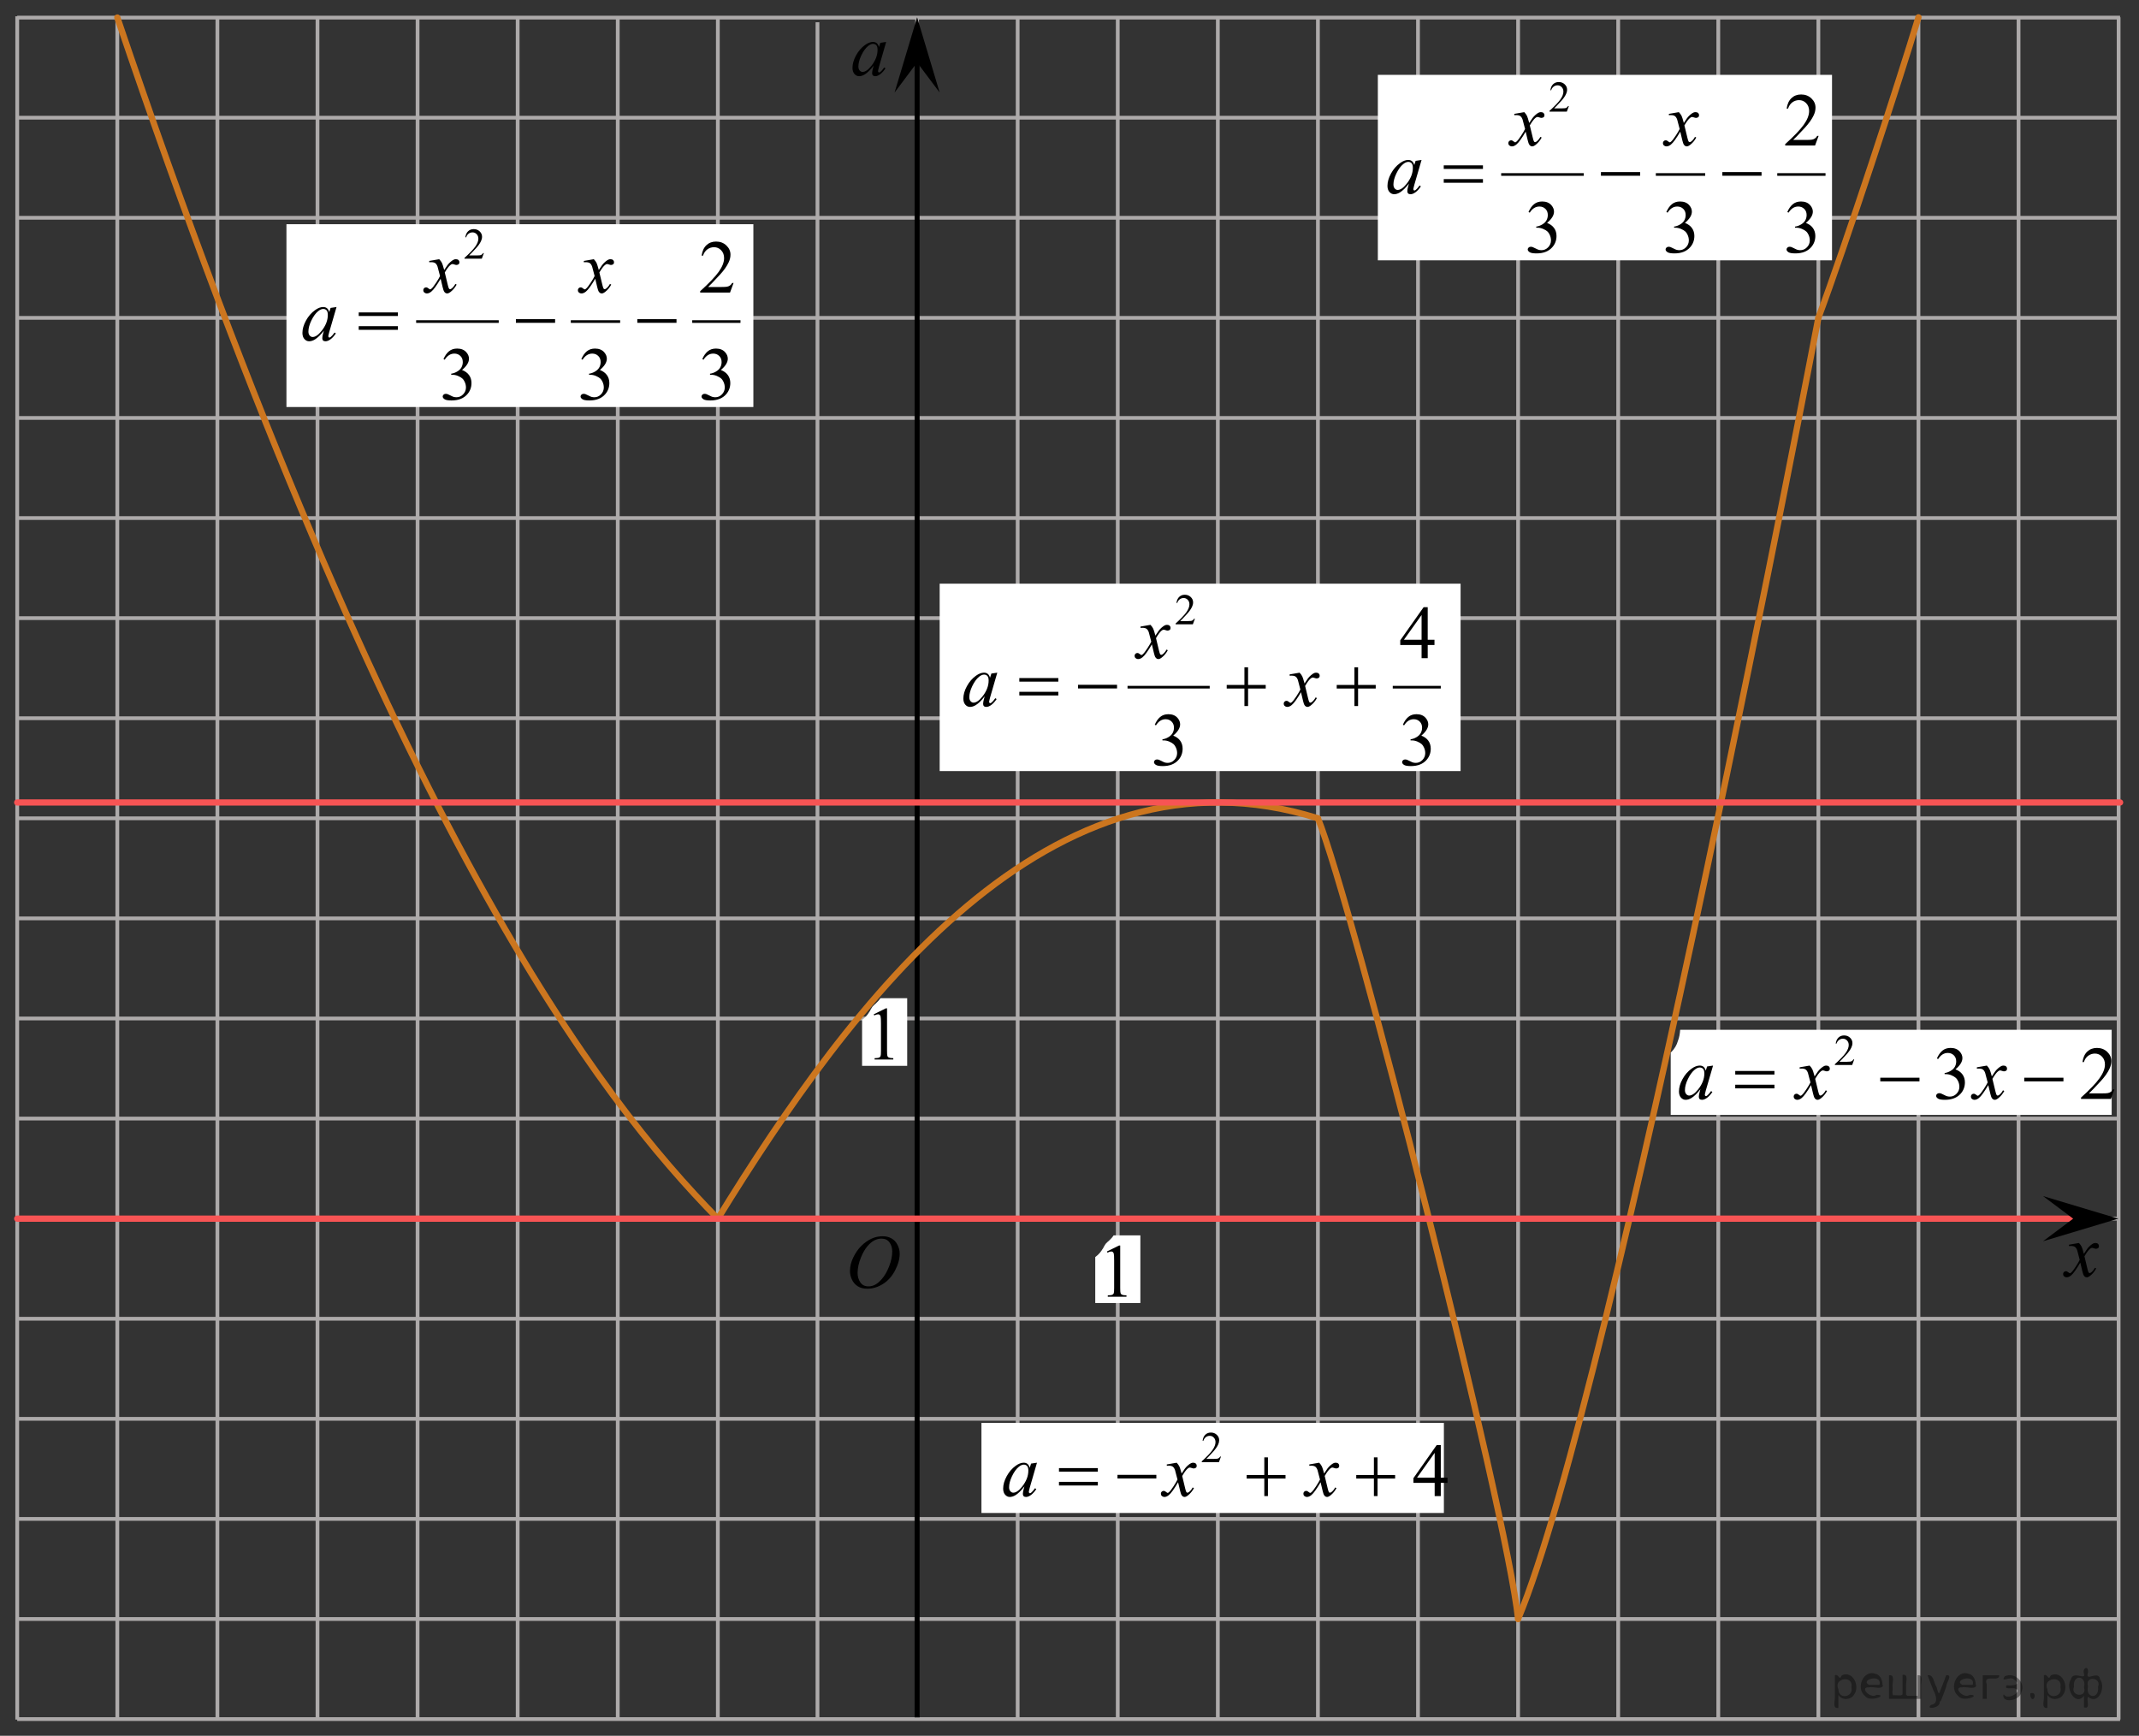 <?xml version="1.0" encoding="utf-8"?>
<!-- Generator: Adobe Illustrator 16.0.0, SVG Export Plug-In . SVG Version: 6.00 Build 0)  -->
<!DOCTYPE svg PUBLIC "-//W3C//DTD SVG 1.1//EN" "http://www.w3.org/Graphics/SVG/1.1/DTD/svg11.dtd">
<svg version="1.1" id="Слой_1" xmlns="http://www.w3.org/2000/svg" xmlns:xlink="http://www.w3.org/1999/xlink" x="0px" y="0px"
	 width="426.707px" height="346.271px" viewBox="78.264 -241.605 426.707 346.271"
	 enable-background="new 78.264 -241.605 426.707 346.271" xml:space="preserve">
<rect x="78.264" y="-241.605" width="426.707" height="346.271" fill="#333333" stroke="none"/>
<line fill="none" stroke="#ADAAAA" stroke-width="0.75" stroke-miterlimit="10" x1="81.699" y1="1.505" x2="501.198" y2="1.505"/>
<line fill="none" stroke="#ADAAAA" stroke-width="0.75" stroke-miterlimit="10" x1="81.699" y1="-18.462" x2="501.198" y2="-18.462"/>
<line fill="none" stroke="#ADAAAA" stroke-width="0.75" stroke-miterlimit="10" x1="81.699" y1="21.473" x2="501.198" y2="21.473"/>
<line fill="none" stroke="#ADAAAA" stroke-width="0.75" stroke-miterlimit="10" x1="81.699" y1="41.438" x2="501.198" y2="41.438"/>
<line fill="none" stroke="#ADAAAA" stroke-width="0.75" stroke-miterlimit="10" x1="81.699" y1="61.404" x2="501.198" y2="61.404"/>
<line fill="none" stroke="#ADAAAA" stroke-width="0.75" stroke-miterlimit="10" x1="81.699" y1="81.372" x2="501.198" y2="81.372"/>
<line fill="none" stroke="#ADAAAA" stroke-width="0.75" stroke-miterlimit="10" x1="81.699" y1="101.337" x2="501.198" y2="101.337"/>
<line fill="none" stroke="#ADAAAA" stroke-width="0.75" stroke-miterlimit="10" x1="81.699" y1="101.437" x2="81.699" y2="-238.355"/>
<line fill="none" stroke="#ADAAAA" stroke-width="0.75" stroke-miterlimit="10" x1="101.667" y1="101.437" x2="101.667" y2="-238.108"/>
<line fill="none" stroke="#ADAAAA" stroke-width="0.75" stroke-miterlimit="10" x1="121.633" y1="101.437" x2="121.633" y2="-238.108"/>
<line fill="none" stroke="#ADAAAA" stroke-width="0.75" stroke-miterlimit="10" x1="141.601" y1="101.437" x2="141.601" y2="-238.108"/>
<line fill="none" stroke="#ADAAAA" stroke-width="0.75" stroke-miterlimit="10" x1="161.566" y1="101.437" x2="161.566" y2="-238.108"/>
<line fill="none" stroke="#ADAAAA" stroke-width="0.75" stroke-miterlimit="10" x1="181.532" y1="101.437" x2="181.532" y2="-238.108"/>
<line fill="none" stroke="#ADAAAA" stroke-width="0.75" stroke-miterlimit="10" x1="201.5" y1="101.437" x2="201.5" y2="-238.108"/>
<line fill="none" stroke="#ADAAAA" stroke-width="0.75" stroke-miterlimit="10" x1="221.467" y1="101.437" x2="221.467" y2="-238.108"/>
<line fill="none" stroke="#ADAAAA" stroke-width="0.75" stroke-miterlimit="10" x1="241.342" y1="101.421" x2="241.342" y2="-237.163"/>
<line fill="none" stroke="#ADAAAA" stroke-width="0.75" stroke-miterlimit="10" x1="261.218" y1="101.479" x2="261.218" y2="-238.094"/>
<line fill="none" stroke="#ADAAAA" stroke-width="0.75" stroke-miterlimit="10" x1="281.275" y1="101.421" x2="281.275" y2="-238.152"/>
<line fill="none" stroke="#ADAAAA" stroke-width="0.75" stroke-miterlimit="10" x1="301.241" y1="101.421" x2="301.241" y2="-238.152"/>
<line fill="none" stroke="#ADAAAA" stroke-width="0.75" stroke-miterlimit="10" x1="321.209" y1="101.421" x2="321.209" y2="-238.152"/>
<line fill="none" stroke="#ADAAAA" stroke-width="0.75" stroke-miterlimit="10" x1="341.176" y1="101.421" x2="341.176" y2="-238.152"/>
<line fill="none" stroke="#ADAAAA" stroke-width="0.75" stroke-miterlimit="10" x1="361.141" y1="101.421" x2="361.141" y2="-238.152"/>
<line fill="none" stroke="#ADAAAA" stroke-width="0.75" stroke-miterlimit="10" x1="381.11" y1="101.421" x2="381.11" y2="-238.152"/>
<line fill="none" stroke="#ADAAAA" stroke-width="0.75" stroke-miterlimit="10" x1="401.077" y1="101.421" x2="401.077" y2="-238.152"/>
<line fill="none" stroke="#ADAAAA" stroke-width="0.75" stroke-miterlimit="10" x1="421.043" y1="101.421" x2="421.043" y2="-238.152"/>
<line fill="none" stroke="#ADAAAA" stroke-width="0.75" stroke-miterlimit="10" x1="441.008" y1="101.421" x2="441.008" y2="-238.152"/>
<g>
	<g>
		<g>
			<g>
				<defs>
					<rect id="SVGID_1_" x="244.873" y="1.506" width="16.438" height="17.871"/>
				</defs>
				<clipPath id="SVGID_2_">
					<use xlink:href="#SVGID_1_"  overflow="visible"/>
				</clipPath>
				<g clip-path="url(#SVGID_2_)">
					<path d="M254.35,5.014c0.662,0,1.248,0.146,1.758,0.433c0.511,0.287,0.91,0.714,1.199,1.276s0.437,1.147,0.437,1.753
						c0,1.072-0.312,2.198-0.933,3.378s-1.433,2.078-2.433,2.697c-1,0.62-2.035,0.932-3.104,0.932c-0.771,0-1.414-0.172-1.933-0.515
						c-0.518-0.342-0.899-0.793-1.147-1.354c-0.248-0.562-0.371-1.104-0.371-1.633c0-0.937,0.228-1.858,0.675-2.771
						c0.446-0.913,0.982-1.676,1.605-2.289c0.623-0.612,1.288-1.084,1.993-1.414C252.805,5.179,253.555,5.014,254.35,5.014z
						 M254.1,5.487c-0.49,0-0.972,0.122-1.438,0.366c-0.466,0.244-0.934,0.643-1.395,1.195c-0.461,0.554-0.876,1.279-1.244,2.176
						c-0.451,1.104-0.677,2.145-0.677,3.123c0,0.698,0.179,1.317,0.536,1.856c0.358,0.539,0.908,0.81,1.646,0.81
						c0.446,0,0.887-0.111,1.313-0.332c0.43-0.223,0.875-0.602,1.343-1.138c0.584-0.675,1.073-1.535,1.476-2.581
						c0.396-1.046,0.596-2.021,0.596-2.928c0-0.669-0.18-1.262-0.537-1.776C255.359,5.746,254.82,5.487,254.1,5.487z"/>
				</g>
			</g>
		</g>
	</g>
</g>
<line fill="none" stroke="#ADAAAA" stroke-width="0.75" stroke-miterlimit="10" x1="81.699" y1="-238.094" x2="501.198" y2="-238.094"/>
<line fill="none" stroke="#ADAAAA" stroke-width="0.75" stroke-miterlimit="10" x1="81.699" y1="-218.127" x2="501.198" y2="-218.127"/>
<line fill="none" stroke="#ADAAAA" stroke-width="0.75" stroke-miterlimit="10" x1="81.699" y1="-198.159" x2="501.198" y2="-198.159"/>
<line fill="none" stroke="#ADAAAA" stroke-width="0.75" stroke-miterlimit="10" x1="81.699" y1="-178.194" x2="501.198" y2="-178.194"/>
<line fill="none" stroke="#ADAAAA" stroke-width="0.75" stroke-miterlimit="10" x1="81.699" y1="-158.229" x2="501.198" y2="-158.229"/>
<line fill="none" stroke="#ADAAAA" stroke-width="0.75" stroke-miterlimit="10" x1="81.699" y1="-138.26" x2="501.198" y2="-138.26"/>
<line fill="none" stroke="#ADAAAA" stroke-width="0.75" stroke-miterlimit="10" x1="81.699" y1="-118.295" x2="501.198" y2="-118.295"/>
<line fill="none" stroke="#ADAAAA" stroke-width="0.75" stroke-miterlimit="10" x1="81.699" y1="-98.326" x2="501.198" y2="-98.326"/>
<line fill="none" stroke="#ADAAAA" stroke-width="0.75" stroke-miterlimit="10" x1="81.699" y1="-78.36" x2="501.198" y2="-78.36"/>
<line fill="none" stroke="#ADAAAA" stroke-width="0.75" stroke-miterlimit="10" x1="81.699" y1="-58.396" x2="501.198" y2="-58.396"/>
<line fill="none" stroke="#ADAAAA" stroke-width="0.75" stroke-miterlimit="10" x1="81.699" y1="-38.427" x2="501.198" y2="-38.427"/>
<line fill="none" stroke="#ADAAAA" stroke-width="0.75" stroke-miterlimit="10" x1="460.975" y1="101.421" x2="460.975" y2="-238.152"/>
<line fill="none" stroke="#ADAAAA" stroke-width="0.75" stroke-miterlimit="10" x1="480.942" y1="101.421" x2="480.942" y2="-238.152"/>
<line fill="none" stroke="#ADAAAA" stroke-width="0.75" stroke-miterlimit="10" x1="500.907" y1="101.421" x2="500.907" y2="-238.152"/>
<polygon points="261.218,-229.146 256.718,-223.142 261.218,-238.152 265.718,-223.142 "/>
<line fill="none" stroke="#000000" stroke-miterlimit="10" x1="261.218" y1="100.999" x2="261.218" y2="-229.574"/>
<g>
	<g>
		<g>
			<g>
				<defs>
					<rect id="SVGID_3_" x="487.159" y="3.416" width="12.359" height="13.73"/>
				</defs>
				<clipPath id="SVGID_4_">
					<use xlink:href="#SVGID_3_"  overflow="visible"/>
				</clipPath>
				<g clip-path="url(#SVGID_4_)">
					<path d="M492.993,6.359c0.24,0.256,0.422,0.512,0.545,0.768c0.09,0.179,0.234,0.644,0.436,1.396l0.65-0.976
						c0.172-0.233,0.381-0.461,0.627-0.675s0.461-0.357,0.648-0.438c0.115-0.051,0.248-0.074,0.391-0.074
						c0.213,0,0.381,0.057,0.506,0.17c0.125,0.113,0.189,0.251,0.189,0.413c0,0.187-0.037,0.313-0.109,0.384
						c-0.139,0.123-0.295,0.187-0.473,0.187c-0.105,0-0.215-0.021-0.332-0.066c-0.23-0.079-0.391-0.118-0.465-0.118
						c-0.117,0-0.262,0.068-0.424,0.206c-0.307,0.256-0.67,0.75-1.092,1.482l0.605,2.538c0.094,0.389,0.172,0.619,0.234,0.695
						c0.064,0.076,0.129,0.113,0.191,0.113c0.104,0,0.225-0.057,0.363-0.17c0.27-0.227,0.5-0.521,0.689-0.885l0.258,0.133
						c-0.311,0.58-0.699,1.063-1.182,1.445c-0.27,0.217-0.498,0.322-0.686,0.322c-0.275,0-0.494-0.152-0.656-0.465
						c-0.105-0.189-0.318-1.018-0.645-2.477c-0.768,1.333-1.381,2.188-1.844,2.573c-0.301,0.244-0.59,0.367-0.871,0.367
						c-0.195,0-0.375-0.068-0.539-0.213c-0.115-0.105-0.176-0.254-0.176-0.436c0-0.162,0.055-0.297,0.162-0.406
						c0.107-0.107,0.24-0.162,0.398-0.162c0.152,0,0.32,0.08,0.502,0.236c0.127,0.111,0.227,0.17,0.295,0.17
						c0.059,0,0.135-0.039,0.229-0.117c0.23-0.188,0.545-0.59,0.943-1.211c0.395-0.619,0.66-1.066,0.783-1.341
						c-0.309-1.195-0.475-1.827-0.494-1.896c-0.113-0.317-0.266-0.546-0.443-0.679c-0.182-0.133-0.449-0.199-0.805-0.199
						c-0.113,0-0.242,0.005-0.395,0.017V6.703L492.993,6.359z"/>
				</g>
			</g>
		</g>
	</g>
</g>
<path fill="none" stroke="#CC761F" stroke-width="1.25" stroke-linecap="round" stroke-linejoin="round" stroke-miterlimit="8" d="
	M101.667-238.108C156.97-74.834,197.803-22.626,221.467,1.506"/>
<path fill="none" stroke="#CC761F" stroke-width="1.25" stroke-linecap="round" stroke-linejoin="round" stroke-miterlimit="8" d="
	M221.467,1.506c26.503-43.008,66.17-96.674,119.709-79.867"/>
<path fill="none" stroke="#CC761F" stroke-width="1.25" stroke-linecap="round" stroke-linejoin="round" stroke-miterlimit="8" d="
	M341.176-78.36c6.877,16.859,37.74,138.351,39.934,159.732"/>
<path fill="none" stroke="#CC761F" stroke-width="1.25" stroke-linecap="round" stroke-linejoin="round" stroke-miterlimit="8" d="
	M381.11,81.372c19.026-45.374,59.898-259.566,59.898-259.566"/>
<path fill="none" stroke="#CC761F" stroke-width="1.25" stroke-linecap="round" stroke-linejoin="round" stroke-miterlimit="8" d="
	M441.008-178.194c5.286-14.104,16.169-47.353,19.967-59.958"/>
<path fill="#FFFFFF" d="M253.906-42.478c-0.257,0.392-0.568,0.737-0.926,1.056c0.022-0.018,0.046-0.035,0.068-0.053
	c-0.274,0.214-0.518,0.454-0.749,0.707c-0.225,0.347-0.44,0.704-0.608,1.076c0.026-0.063,0.053-0.125,0.079-0.187
	c-0.379,0.696-0.91,1.278-1.531,1.728v9.174h9v-13.5H253.906z"/>
<g>
	<g>
		<g>
			<g>
				<defs>
					<rect id="SVGID_5_" x="249.958" y="-43.973" width="9.53" height="16.49"/>
				</defs>
				<clipPath id="SVGID_6_">
					<use xlink:href="#SVGID_5_"  overflow="visible"/>
				</clipPath>
				<g clip-path="url(#SVGID_6_)">
					<path d="M252.565-39.262l2.412-1.188h0.241v8.452c0,0.561,0.023,0.911,0.07,1.048c0.045,0.138,0.144,0.244,0.289,0.317
						c0.145,0.072,0.44,0.114,0.891,0.125v0.271h-3.729v-0.271c0.47-0.012,0.771-0.053,0.906-0.122
						c0.138-0.071,0.229-0.167,0.285-0.288c0.053-0.121,0.079-0.481,0.079-1.082v-5.403c0-0.729-0.022-1.196-0.071-1.403
						c-0.035-0.155-0.099-0.271-0.188-0.347c-0.09-0.076-0.197-0.111-0.326-0.111c-0.18,0-0.432,0.077-0.752,0.229L252.565-39.262z"
						/>
				</g>
			</g>
		</g>
	</g>
</g>
<rect x="274.053" y="42.249" fill="#FFFFFF" width="92.25" height="17.969"/>
<rect x="135.407" y="-196.876" fill="#FFFFFF" width="93.146" height="36.467"/>
<rect x="265.718" y="-125.168" fill="#FFFFFF" width="103.918" height="37.382"/>
<rect x="353.13" y="-226.673" fill="#FFFFFF" width="90.602" height="37"/>
<path fill="#FFFFFF" d="M413.44-36.168c-0.054,0.753-0.167,1.503-0.44,2.183c-0.237,0.847-0.666,1.583-1.286,2.207
	c-0.051,0.051-0.107,0.092-0.16,0.141v12.449h87.965v-16.979H413.44z"/>
<line fill="none" stroke="#F75454" stroke-width="1.25" stroke-linecap="round" stroke-linejoin="round" stroke-miterlimit="8" x1="81.699" y1="-81.521" x2="501.198" y2="-81.521"/>
<g>
	<g>
		<path d="M255.042-233.236l-1.435,4.986l-0.162,0.669c-0.015,0.063-0.021,0.118-0.021,0.162c0,0.078,0.024,0.146,0.073,0.206
			c0.039,0.044,0.089,0.065,0.147,0.065c0.063,0,0.146-0.039,0.25-0.117c0.191-0.143,0.446-0.437,0.765-0.883l0.25,0.177
			c-0.338,0.51-0.687,0.898-1.044,1.166c-0.358,0.267-0.689,0.4-0.993,0.4c-0.211,0-0.369-0.053-0.475-0.158
			s-0.157-0.259-0.157-0.46c0-0.239,0.054-0.556,0.161-0.948l0.154-0.552c-0.642,0.839-1.232,1.425-1.771,1.758
			c-0.388,0.24-0.768,0.36-1.141,0.36c-0.357,0-0.666-0.148-0.926-0.445c-0.261-0.296-0.391-0.704-0.391-1.224
			c0-0.78,0.234-1.603,0.703-2.468c0.468-0.865,1.063-1.558,1.783-2.077c0.563-0.412,1.096-0.618,1.596-0.618
			c0.299,0,0.548,0.079,0.746,0.235c0.198,0.157,0.35,0.417,0.452,0.78l0.265-0.839L255.042-233.236z M252.423-232.853
			c-0.314,0-0.647,0.147-1,0.441c-0.5,0.417-0.945,1.034-1.335,1.853c-0.39,0.819-0.585,1.56-0.585,2.222
			c0,0.333,0.084,0.597,0.25,0.79c0.167,0.193,0.358,0.29,0.574,0.29c0.534,0,1.115-0.395,1.742-1.184
			c0.839-1.049,1.258-2.125,1.258-3.229c0-0.416-0.081-0.718-0.242-0.904C252.923-232.76,252.703-232.853,252.423-232.853z"/>
	</g>
</g>
<g>
	<g>
		<path d="M448.161-30.259l-0.41,1.112h-3.453v-0.158c1.017-0.915,1.731-1.662,2.146-2.241c0.415-0.58,0.622-1.109,0.622-1.59
			c0-0.366-0.114-0.668-0.342-0.903c-0.227-0.236-0.499-0.354-0.815-0.354c-0.288,0-0.546,0.083-0.774,0.249
			c-0.229,0.166-0.398,0.41-0.508,0.73h-0.159c0.071-0.525,0.257-0.929,0.555-1.21s0.67-0.422,1.115-0.422
			c0.476,0,0.871,0.15,1.189,0.451c0.318,0.302,0.477,0.656,0.477,1.065c0,0.293-0.068,0.586-0.207,0.878
			c-0.213,0.461-0.558,0.948-1.035,1.462c-0.717,0.773-1.164,1.239-1.343,1.398h1.528c0.311,0,0.528-0.012,0.653-0.034
			s0.238-0.069,0.339-0.139s0.188-0.168,0.264-0.296H448.161z"/>
	</g>
	<g>
		<path d="M464.656-30.451c0.288-0.672,0.651-1.19,1.091-1.556s0.987-0.548,1.643-0.548c0.81,0,1.43,0.26,1.862,0.779
			c0.327,0.388,0.491,0.802,0.491,1.243c0,0.726-0.462,1.476-1.385,2.25c0.62,0.24,1.09,0.583,1.407,1.029s0.477,0.971,0.477,1.574
			c0,0.862-0.278,1.61-0.834,2.242c-0.725,0.824-1.775,1.235-3.15,1.235c-0.681,0-1.144-0.083-1.389-0.25
			c-0.246-0.166-0.369-0.345-0.369-0.536c0-0.143,0.059-0.268,0.175-0.375c0.117-0.108,0.257-0.162,0.421-0.162
			c0.124,0,0.251,0.02,0.38,0.059c0.084,0.024,0.275,0.114,0.573,0.269s0.504,0.246,0.618,0.276c0.184,0.054,0.38,0.08,0.589,0.08
			c0.506,0,0.947-0.193,1.322-0.581c0.374-0.387,0.562-0.846,0.562-1.375c0-0.387-0.087-0.765-0.261-1.132
			c-0.129-0.274-0.271-0.483-0.424-0.625c-0.214-0.196-0.507-0.374-0.879-0.533c-0.373-0.159-0.753-0.239-1.14-0.239h-0.238v-0.221
			c0.392-0.049,0.785-0.188,1.181-0.419c0.395-0.23,0.682-0.508,0.86-0.831s0.268-0.679,0.268-1.066c0-0.505-0.16-0.913-0.48-1.225
			s-0.719-0.467-1.195-0.467c-0.77,0-1.412,0.407-1.929,1.221L464.656-30.451z"/>
		<path d="M500.069-24.296l-0.707,1.92h-5.958v-0.272c1.752-1.578,2.986-2.868,3.701-3.868s1.072-1.914,1.072-2.743
			c0-0.632-0.196-1.151-0.588-1.559c-0.393-0.407-0.861-0.61-1.408-0.61c-0.496,0-0.941,0.144-1.337,0.431
			c-0.395,0.286-0.687,0.707-0.875,1.261h-0.275c0.124-0.907,0.443-1.604,0.957-2.089s1.155-0.728,1.925-0.728
			c0.819,0,1.504,0.26,2.053,0.779c0.548,0.52,0.822,1.133,0.822,1.839c0,0.505-0.119,1.01-0.357,1.515
			c-0.367,0.794-0.963,1.635-1.787,2.522c-1.236,1.333-2.009,2.138-2.316,2.412h2.637c0.536,0,0.912-0.02,1.128-0.06
			c0.216-0.039,0.411-0.118,0.585-0.238s0.325-0.291,0.454-0.512H500.069z"/>
	</g>
	<g>
		<path d="M420-29.032l-1.452,4.985l-0.164,0.67c-0.015,0.063-0.022,0.117-0.022,0.161c0,0.079,0.025,0.147,0.075,0.206
			c0.039,0.044,0.089,0.066,0.148,0.066c0.064,0,0.149-0.039,0.253-0.118c0.194-0.142,0.452-0.436,0.775-0.882l0.253,0.177
			c-0.343,0.51-0.695,0.898-1.058,1.165c-0.362,0.268-0.698,0.4-1.006,0.4c-0.213,0-0.373-0.053-0.48-0.157
			c-0.106-0.105-0.16-0.259-0.16-0.46c0-0.24,0.055-0.557,0.164-0.948l0.156-0.552c-0.65,0.838-1.248,1.424-1.795,1.757
			c-0.392,0.24-0.776,0.36-1.154,0.36c-0.362,0-0.675-0.147-0.938-0.444c-0.263-0.297-0.395-0.705-0.395-1.225
			c0-0.779,0.237-1.602,0.711-2.467c0.475-0.865,1.076-1.558,1.807-2.078c0.57-0.411,1.109-0.617,1.616-0.617
			c0.303,0,0.555,0.078,0.756,0.235s0.354,0.417,0.458,0.779l0.269-0.838L420-29.032z M417.348-28.65
			c-0.317,0-0.655,0.147-1.013,0.441c-0.507,0.417-0.957,1.035-1.352,1.854c-0.396,0.818-0.593,1.559-0.593,2.221
			c0,0.333,0.085,0.597,0.254,0.791c0.168,0.193,0.362,0.29,0.581,0.29c0.541,0,1.129-0.395,1.765-1.184
			c0.849-1.05,1.273-2.126,1.273-3.229c0-0.417-0.082-0.719-0.246-0.904C417.855-28.556,417.631-28.65,417.348-28.65z"/>
		<path d="M439.265-29.032c0.243,0.255,0.428,0.51,0.552,0.765c0.089,0.177,0.235,0.64,0.439,1.39l0.655-0.971
			c0.174-0.235,0.385-0.459,0.633-0.673c0.248-0.213,0.467-0.358,0.655-0.438c0.119-0.049,0.251-0.073,0.396-0.073
			c0.213,0,0.383,0.057,0.51,0.169c0.127,0.113,0.189,0.25,0.189,0.412c0,0.187-0.037,0.313-0.111,0.382
			c-0.139,0.123-0.298,0.185-0.477,0.185c-0.104,0-0.216-0.022-0.335-0.066c-0.233-0.078-0.39-0.118-0.47-0.118
			c-0.119,0-0.261,0.069-0.424,0.206c-0.309,0.255-0.676,0.748-1.103,1.479l0.61,2.529c0.095,0.388,0.174,0.619,0.238,0.695
			s0.129,0.113,0.194,0.113c0.104,0,0.226-0.056,0.364-0.169c0.273-0.226,0.507-0.52,0.7-0.882l0.261,0.132
			c-0.313,0.579-0.71,1.06-1.191,1.441c-0.273,0.216-0.504,0.323-0.692,0.323c-0.278,0-0.499-0.154-0.663-0.463
			c-0.104-0.191-0.32-1.015-0.648-2.471c-0.774,1.328-1.396,2.184-1.861,2.566c-0.304,0.245-0.597,0.367-0.879,0.367
			c-0.199,0-0.38-0.07-0.544-0.213c-0.119-0.107-0.179-0.252-0.179-0.434c0-0.162,0.055-0.297,0.164-0.404
			c0.109-0.108,0.243-0.162,0.402-0.162c0.158,0,0.327,0.078,0.506,0.235c0.129,0.112,0.229,0.169,0.298,0.169
			c0.06,0,0.137-0.039,0.231-0.117c0.233-0.187,0.551-0.589,0.953-1.206c0.402-0.618,0.665-1.064,0.789-1.339
			c-0.308-1.191-0.474-1.821-0.499-1.89c-0.114-0.318-0.263-0.544-0.446-0.677c-0.185-0.132-0.455-0.198-0.813-0.198
			c-0.114,0-0.245,0.005-0.395,0.015v-0.265L439.265-29.032z"/>
		<path d="M474.62-29.032c0.243,0.255,0.428,0.51,0.552,0.765c0.089,0.177,0.235,0.64,0.439,1.39l0.655-0.971
			c0.174-0.235,0.385-0.459,0.633-0.673c0.248-0.213,0.467-0.358,0.655-0.438c0.119-0.049,0.251-0.073,0.396-0.073
			c0.213,0,0.383,0.057,0.51,0.169c0.127,0.113,0.189,0.25,0.189,0.412c0,0.187-0.037,0.313-0.111,0.382
			c-0.139,0.123-0.298,0.185-0.477,0.185c-0.104,0-0.216-0.022-0.335-0.066c-0.233-0.078-0.39-0.118-0.47-0.118
			c-0.119,0-0.261,0.069-0.424,0.206c-0.309,0.255-0.676,0.748-1.103,1.479l0.61,2.529c0.095,0.388,0.174,0.619,0.238,0.695
			s0.129,0.113,0.194,0.113c0.104,0,0.226-0.056,0.364-0.169c0.273-0.226,0.507-0.52,0.7-0.882l0.261,0.132
			c-0.313,0.579-0.71,1.06-1.191,1.441c-0.273,0.216-0.504,0.323-0.692,0.323c-0.278,0-0.499-0.154-0.663-0.463
			c-0.104-0.191-0.32-1.015-0.648-2.471c-0.774,1.328-1.396,2.184-1.861,2.566c-0.304,0.245-0.597,0.367-0.879,0.367
			c-0.199,0-0.38-0.07-0.544-0.213c-0.119-0.107-0.179-0.252-0.179-0.434c0-0.162,0.055-0.297,0.164-0.404
			c0.109-0.108,0.243-0.162,0.402-0.162c0.158,0,0.327,0.078,0.506,0.235c0.129,0.112,0.229,0.169,0.298,0.169
			c0.06,0,0.137-0.039,0.231-0.117c0.233-0.187,0.551-0.589,0.953-1.206c0.402-0.618,0.665-1.064,0.789-1.339
			c-0.308-1.191-0.474-1.821-0.499-1.89c-0.114-0.318-0.263-0.544-0.446-0.677c-0.185-0.132-0.455-0.198-0.813-0.198
			c-0.114,0-0.245,0.005-0.395,0.015v-0.265L474.62-29.032z"/>
	</g>
	<g>
		<path d="M424.426-27.958h7.82v0.714h-7.82V-27.958z M424.426-25.215h7.82v0.729h-7.82V-25.215z"/>
		<path d="M453.359-26.613h7.82v0.729h-7.82V-26.613z"/>
		<path d="M482.078-26.613h7.82v0.729h-7.82V-26.613z"/>
	</g>
</g>
<g>
	
		<line fill="none" stroke="#000000" stroke-width="0.527" stroke-linecap="square" stroke-miterlimit="10" x1="303.458" y1="-104.518" x2="319.325" y2="-104.518"/>
	
		<line fill="none" stroke="#000000" stroke-width="0.527" stroke-linecap="square" stroke-miterlimit="10" x1="356.367" y1="-104.518" x2="365.423" y2="-104.518"/>
	<g>
		<path d="M316.632-118.171l-0.408,1.112h-3.436v-0.158c1.011-0.915,1.722-1.662,2.134-2.241c0.413-0.58,0.619-1.109,0.619-1.59
			c0-0.366-0.113-0.668-0.34-0.903c-0.226-0.236-0.496-0.354-0.812-0.354c-0.286,0-0.543,0.083-0.771,0.249
			c-0.229,0.166-0.396,0.41-0.505,0.73h-0.159c0.071-0.525,0.256-0.929,0.552-1.21c0.297-0.281,0.667-0.422,1.11-0.422
			c0.473,0,0.867,0.15,1.184,0.451c0.316,0.302,0.475,0.656,0.475,1.065c0,0.293-0.068,0.586-0.206,0.878
			c-0.212,0.461-0.556,0.948-1.031,1.462c-0.713,0.773-1.158,1.239-1.336,1.398h1.521c0.31,0,0.526-0.012,0.651-0.034
			c0.124-0.022,0.236-0.069,0.337-0.139s0.188-0.168,0.262-0.296H316.632z"/>
	</g>
	<g>
		<path d="M364.426-113.976v1.044h-1.349v2.633h-1.223v-2.633h-4.254v-0.941l4.661-6.604h0.815v6.501H364.426z M361.855-113.976
			v-4.949l-3.527,4.949H361.855z"/>
	</g>
	<g>
		<path d="M308.626-97.026c0.287-0.672,0.648-1.19,1.086-1.556s0.982-0.548,1.635-0.548c0.805,0,1.423,0.26,1.853,0.779
			c0.326,0.388,0.489,0.802,0.489,1.243c0,0.726-0.46,1.476-1.379,2.25c0.617,0.24,1.085,0.583,1.4,1.029
			c0.316,0.446,0.475,0.971,0.475,1.574c0,0.862-0.276,1.61-0.83,2.242c-0.722,0.824-1.767,1.235-3.135,1.235
			c-0.677,0-1.138-0.083-1.382-0.25c-0.245-0.166-0.367-0.345-0.367-0.536c0-0.143,0.058-0.268,0.174-0.375
			c0.116-0.108,0.256-0.162,0.419-0.162c0.123,0,0.249,0.02,0.378,0.059c0.084,0.024,0.274,0.114,0.57,0.269
			c0.297,0.154,0.502,0.246,0.615,0.276c0.183,0.054,0.378,0.08,0.586,0.08c0.504,0,0.942-0.193,1.315-0.581
			c0.373-0.387,0.56-0.846,0.56-1.375c0-0.387-0.087-0.765-0.26-1.132c-0.128-0.274-0.269-0.483-0.422-0.625
			c-0.213-0.196-0.504-0.374-0.875-0.533c-0.37-0.159-0.748-0.239-1.134-0.239h-0.237v-0.221c0.391-0.049,0.782-0.188,1.175-0.419
			s0.679-0.508,0.856-0.831s0.267-0.679,0.267-1.066c0-0.505-0.159-0.913-0.479-1.225c-0.318-0.312-0.715-0.467-1.189-0.467
			c-0.766,0-1.405,0.407-1.919,1.221L308.626-97.026z"/>
		<path d="M358.124-97.026c0.287-0.672,0.648-1.19,1.086-1.556s0.982-0.548,1.635-0.548c0.805,0,1.423,0.26,1.853,0.779
			c0.326,0.388,0.489,0.802,0.489,1.243c0,0.726-0.46,1.476-1.379,2.25c0.617,0.24,1.085,0.583,1.4,1.029
			c0.316,0.446,0.475,0.971,0.475,1.574c0,0.862-0.276,1.61-0.83,2.242c-0.722,0.824-1.767,1.235-3.135,1.235
			c-0.677,0-1.138-0.083-1.382-0.25c-0.245-0.166-0.367-0.345-0.367-0.536c0-0.143,0.058-0.268,0.174-0.375
			c0.116-0.108,0.256-0.162,0.419-0.162c0.123,0,0.249,0.02,0.378,0.059c0.084,0.024,0.274,0.114,0.57,0.269
			c0.297,0.154,0.502,0.246,0.615,0.276c0.183,0.054,0.378,0.08,0.586,0.08c0.504,0,0.942-0.193,1.315-0.581
			c0.373-0.387,0.56-0.846,0.56-1.375c0-0.387-0.087-0.765-0.26-1.132c-0.128-0.274-0.269-0.483-0.422-0.625
			c-0.213-0.196-0.504-0.374-0.875-0.533c-0.37-0.159-0.748-0.239-1.134-0.239h-0.237v-0.221c0.391-0.049,0.782-0.188,1.175-0.419
			s0.679-0.508,0.856-0.831s0.267-0.679,0.267-1.066c0-0.505-0.159-0.913-0.479-1.225c-0.318-0.312-0.715-0.467-1.189-0.467
			c-0.766,0-1.405,0.407-1.919,1.221L358.124-97.026z"/>
	</g>
	<g>
		<path d="M307.77-116.955c0.242,0.255,0.425,0.51,0.549,0.765c0.089,0.177,0.234,0.64,0.438,1.39l0.651-0.971
			c0.173-0.235,0.383-0.459,0.63-0.673c0.247-0.213,0.465-0.358,0.652-0.438c0.119-0.049,0.25-0.073,0.394-0.073
			c0.212,0,0.381,0.057,0.507,0.169c0.126,0.113,0.189,0.25,0.189,0.412c0,0.187-0.037,0.313-0.111,0.382
			c-0.139,0.123-0.296,0.185-0.475,0.185c-0.104,0-0.215-0.022-0.333-0.066c-0.232-0.078-0.388-0.118-0.467-0.118
			c-0.119,0-0.26,0.069-0.423,0.206c-0.307,0.255-0.672,0.748-1.097,1.479l0.607,2.529c0.094,0.388,0.173,0.619,0.237,0.695
			s0.129,0.113,0.192,0.113c0.104,0,0.226-0.056,0.363-0.169c0.271-0.226,0.504-0.52,0.697-0.882l0.259,0.132
			c-0.311,0.579-0.706,1.06-1.186,1.441c-0.271,0.216-0.502,0.323-0.689,0.323c-0.276,0-0.496-0.154-0.659-0.463
			c-0.104-0.191-0.319-1.015-0.645-2.471c-0.771,1.328-1.389,2.184-1.854,2.566c-0.301,0.245-0.593,0.367-0.874,0.367
			c-0.198,0-0.378-0.07-0.541-0.213c-0.119-0.107-0.178-0.252-0.178-0.434c0-0.162,0.054-0.297,0.163-0.404
			c0.108-0.108,0.241-0.162,0.399-0.162s0.326,0.078,0.504,0.235c0.129,0.112,0.228,0.169,0.297,0.169
			c0.06,0,0.136-0.039,0.229-0.117c0.232-0.187,0.549-0.589,0.949-1.206c0.399-0.618,0.662-1.064,0.785-1.339
			c-0.307-1.191-0.472-1.821-0.496-1.89c-0.114-0.318-0.263-0.544-0.445-0.677c-0.183-0.132-0.452-0.198-0.808-0.198
			c-0.113,0-0.244,0.005-0.393,0.015v-0.265L307.77-116.955z"/>
	</g>
	<g>
		<path d="M277.211-107.413l-1.445,4.985l-0.163,0.67c-0.015,0.063-0.021,0.117-0.021,0.161c0,0.079,0.024,0.147,0.073,0.206
			c0.04,0.044,0.09,0.066,0.148,0.066c0.064,0,0.148-0.039,0.252-0.118c0.193-0.142,0.45-0.436,0.771-0.882l0.252,0.177
			c-0.342,0.51-0.692,0.898-1.053,1.165c-0.36,0.268-0.694,0.4-1.001,0.4c-0.212,0-0.371-0.053-0.478-0.157
			c-0.106-0.105-0.159-0.259-0.159-0.46c0-0.24,0.054-0.557,0.163-0.948l0.155-0.552c-0.647,0.838-1.242,1.424-1.786,1.757
			c-0.391,0.24-0.773,0.36-1.148,0.36c-0.361,0-0.672-0.147-0.934-0.444c-0.263-0.297-0.394-0.705-0.394-1.225
			c0-0.779,0.236-1.602,0.708-2.467s1.071-1.558,1.797-2.078c0.568-0.411,1.104-0.617,1.608-0.617c0.302,0,0.553,0.078,0.753,0.235
			c0.199,0.157,0.352,0.417,0.455,0.779l0.268-0.838L277.211-107.413z M274.573-107.031c-0.315,0-0.651,0.147-1.008,0.441
			c-0.504,0.417-0.952,1.035-1.345,1.854s-0.589,1.559-0.589,2.221c0,0.333,0.084,0.597,0.252,0.791
			c0.168,0.193,0.36,0.29,0.578,0.29c0.538,0,1.123-0.395,1.756-1.184c0.845-1.05,1.268-2.126,1.268-3.229
			c0-0.417-0.082-0.719-0.245-0.904C275.078-106.937,274.855-107.031,274.573-107.031z"/>
		<path d="M337.517-107.413c0.242,0.255,0.425,0.51,0.549,0.765c0.089,0.177,0.234,0.64,0.438,1.39l0.651-0.971
			c0.173-0.235,0.383-0.459,0.63-0.673c0.247-0.213,0.465-0.358,0.652-0.438c0.119-0.049,0.25-0.073,0.394-0.073
			c0.212,0,0.381,0.057,0.507,0.169c0.126,0.113,0.189,0.25,0.189,0.412c0,0.187-0.037,0.313-0.111,0.382
			c-0.139,0.123-0.296,0.185-0.475,0.185c-0.104,0-0.215-0.022-0.333-0.066c-0.232-0.078-0.388-0.118-0.467-0.118
			c-0.119,0-0.26,0.069-0.423,0.206c-0.307,0.255-0.672,0.748-1.097,1.479l0.607,2.529c0.094,0.388,0.173,0.619,0.237,0.695
			s0.129,0.113,0.192,0.113c0.104,0,0.226-0.056,0.363-0.169c0.271-0.226,0.504-0.52,0.697-0.882l0.259,0.132
			c-0.311,0.579-0.706,1.06-1.186,1.441c-0.271,0.216-0.502,0.323-0.689,0.323c-0.276,0-0.496-0.154-0.659-0.463
			c-0.104-0.191-0.319-1.015-0.645-2.471c-0.771,1.328-1.389,2.184-1.854,2.566c-0.301,0.245-0.593,0.367-0.874,0.367
			c-0.198,0-0.378-0.07-0.541-0.213c-0.119-0.107-0.178-0.252-0.178-0.434c0-0.162,0.054-0.297,0.163-0.404
			c0.108-0.108,0.241-0.162,0.399-0.162s0.326,0.078,0.504,0.235c0.129,0.112,0.228,0.169,0.297,0.169
			c0.06,0,0.136-0.039,0.229-0.117c0.232-0.187,0.549-0.589,0.949-1.206c0.399-0.618,0.662-1.064,0.785-1.339
			c-0.307-1.191-0.472-1.821-0.496-1.89c-0.114-0.318-0.263-0.544-0.445-0.677c-0.183-0.132-0.452-0.198-0.808-0.198
			c-0.113,0-0.244,0.005-0.393,0.015v-0.265L337.517-107.413z"/>
	</g>
	<g>
		<path d="M281.608-106.339h7.781v0.714h-7.781V-106.339z M281.608-103.596h7.781v0.729h-7.781V-103.596z"/>
		<path d="M293.323-104.994h7.781v0.729h-7.781V-104.994z"/>
		<path d="M326.514-108.479h0.727v3.515h3.52v0.714h-3.52v3.493h-0.727v-3.493h-3.535v-0.714h3.535V-108.479z"/>
		<path d="M348.459-108.479h0.727v3.515h3.52v0.714h-3.52v3.493h-0.727v-3.493h-3.535v-0.714h3.535V-108.479z"/>
	</g>
</g>
<g>
	
		<line fill="none" stroke="#000000" stroke-width="0.527" stroke-linecap="square" stroke-miterlimit="10" x1="377.996" y1="-206.797" x2="393.942" y2="-206.797"/>
	
		<line fill="none" stroke="#000000" stroke-width="0.527" stroke-linecap="square" stroke-miterlimit="10" x1="408.849" y1="-206.797" x2="418.165" y2="-206.797"/>
	
		<line fill="none" stroke="#000000" stroke-width="0.527" stroke-linecap="square" stroke-miterlimit="10" x1="433.072" y1="-206.797" x2="442.171" y2="-206.797"/>
	<g>
		<path d="M391.239-220.451l-0.41,1.112h-3.453v-0.158c1.017-0.915,1.731-1.662,2.146-2.242c0.415-0.58,0.622-1.109,0.622-1.59
			c0-0.366-0.114-0.667-0.342-0.903c-0.227-0.236-0.499-0.354-0.815-0.354c-0.288,0-0.546,0.083-0.774,0.249
			c-0.229,0.167-0.398,0.41-0.508,0.731h-0.159c0.071-0.525,0.257-0.929,0.555-1.21s0.67-0.422,1.115-0.422
			c0.476,0,0.871,0.151,1.189,0.452c0.318,0.301,0.477,0.656,0.477,1.065c0,0.293-0.068,0.585-0.207,0.878
			c-0.213,0.46-0.558,0.948-1.035,1.462c-0.717,0.773-1.164,1.239-1.343,1.398h1.528c0.311,0,0.528-0.011,0.653-0.034
			c0.125-0.022,0.238-0.069,0.339-0.138c0.101-0.07,0.188-0.168,0.264-0.296H391.239z"/>
	</g>
	<g>
		<path d="M441.056-214.499l-0.707,1.919h-5.958v-0.272c1.752-1.579,2.986-2.868,3.701-3.868s1.072-1.915,1.072-2.743
			c0-0.632-0.196-1.152-0.588-1.559c-0.393-0.407-0.861-0.61-1.408-0.61c-0.496,0-0.941,0.143-1.337,0.43
			c-0.395,0.287-0.687,0.707-0.875,1.261h-0.275c0.124-0.907,0.443-1.603,0.957-2.088s1.155-0.728,1.925-0.728
			c0.819,0,1.504,0.26,2.053,0.78c0.548,0.52,0.822,1.132,0.822,1.838c0,0.505-0.119,1.01-0.357,1.515
			c-0.367,0.794-0.963,1.635-1.787,2.522c-1.236,1.333-2.009,2.138-2.316,2.412h2.637c0.536,0,0.912-0.02,1.128-0.059
			c0.216-0.039,0.411-0.119,0.585-0.239s0.325-0.291,0.454-0.511H441.056z"/>
	</g>
	<g>
		<path d="M383.185-199.306c0.288-0.672,0.651-1.19,1.091-1.556s0.987-0.548,1.643-0.548c0.81,0,1.43,0.26,1.862,0.78
			c0.327,0.387,0.491,0.801,0.491,1.243c0,0.726-0.462,1.476-1.385,2.25c0.62,0.24,1.09,0.583,1.407,1.03s0.477,0.971,0.477,1.574
			c0,0.863-0.278,1.61-0.834,2.243c-0.725,0.824-1.775,1.235-3.15,1.235c-0.681,0-1.144-0.083-1.389-0.25
			c-0.246-0.167-0.369-0.345-0.369-0.537c0-0.142,0.059-0.267,0.175-0.375c0.117-0.108,0.257-0.162,0.421-0.162
			c0.124,0,0.251,0.02,0.38,0.059c0.084,0.024,0.275,0.114,0.573,0.269c0.298,0.154,0.504,0.246,0.618,0.276
			c0.184,0.054,0.38,0.081,0.589,0.081c0.506,0,0.947-0.193,1.322-0.581c0.374-0.387,0.562-0.846,0.562-1.375
			c0-0.387-0.087-0.765-0.261-1.132c-0.129-0.274-0.271-0.483-0.424-0.625c-0.214-0.196-0.507-0.374-0.879-0.533
			c-0.373-0.159-0.753-0.239-1.14-0.239h-0.238v-0.221c0.392-0.049,0.785-0.188,1.181-0.419c0.395-0.23,0.682-0.507,0.86-0.831
			c0.179-0.323,0.268-0.679,0.268-1.066c0-0.505-0.16-0.913-0.48-1.224s-0.719-0.467-1.195-0.467c-0.77,0-1.412,0.407-1.929,1.221
			L383.185-199.306z"/>
		<path d="M410.686-199.306c0.288-0.672,0.651-1.19,1.091-1.556s0.987-0.548,1.643-0.548c0.81,0,1.43,0.26,1.862,0.78
			c0.327,0.387,0.491,0.801,0.491,1.243c0,0.726-0.462,1.476-1.385,2.25c0.62,0.24,1.09,0.583,1.407,1.03s0.477,0.971,0.477,1.574
			c0,0.863-0.278,1.61-0.834,2.243c-0.725,0.824-1.775,1.235-3.15,1.235c-0.681,0-1.144-0.083-1.389-0.25
			c-0.246-0.167-0.369-0.345-0.369-0.537c0-0.142,0.059-0.267,0.175-0.375c0.117-0.108,0.257-0.162,0.421-0.162
			c0.124,0,0.251,0.02,0.38,0.059c0.084,0.024,0.275,0.114,0.573,0.269c0.298,0.154,0.504,0.246,0.618,0.276
			c0.184,0.054,0.38,0.081,0.589,0.081c0.506,0,0.947-0.193,1.322-0.581c0.374-0.387,0.562-0.846,0.562-1.375
			c0-0.387-0.087-0.765-0.261-1.132c-0.129-0.274-0.271-0.483-0.424-0.625c-0.214-0.196-0.507-0.374-0.879-0.533
			c-0.373-0.159-0.753-0.239-1.14-0.239h-0.238v-0.221c0.392-0.049,0.785-0.188,1.181-0.419c0.395-0.23,0.682-0.507,0.86-0.831
			c0.179-0.323,0.268-0.679,0.268-1.066c0-0.505-0.16-0.913-0.48-1.224s-0.719-0.467-1.195-0.467c-0.77,0-1.412,0.407-1.929,1.221
			L410.686-199.306z"/>
		<path d="M434.817-199.306c0.288-0.672,0.651-1.19,1.091-1.556s0.987-0.548,1.643-0.548c0.81,0,1.43,0.26,1.862,0.78
			c0.327,0.387,0.491,0.801,0.491,1.243c0,0.726-0.462,1.476-1.385,2.25c0.62,0.24,1.09,0.583,1.407,1.03s0.477,0.971,0.477,1.574
			c0,0.863-0.278,1.61-0.834,2.243c-0.725,0.824-1.775,1.235-3.15,1.235c-0.681,0-1.144-0.083-1.389-0.25
			c-0.246-0.167-0.369-0.345-0.369-0.537c0-0.142,0.059-0.267,0.175-0.375c0.117-0.108,0.257-0.162,0.421-0.162
			c0.124,0,0.251,0.02,0.38,0.059c0.084,0.024,0.275,0.114,0.573,0.269c0.298,0.154,0.504,0.246,0.618,0.276
			c0.184,0.054,0.38,0.081,0.589,0.081c0.506,0,0.947-0.193,1.322-0.581c0.374-0.387,0.562-0.846,0.562-1.375
			c0-0.387-0.087-0.765-0.261-1.132c-0.129-0.274-0.271-0.483-0.424-0.625c-0.214-0.196-0.507-0.374-0.879-0.533
			c-0.373-0.159-0.753-0.239-1.14-0.239h-0.238v-0.221c0.392-0.049,0.785-0.188,1.181-0.419c0.395-0.23,0.682-0.507,0.86-0.831
			c0.179-0.323,0.268-0.679,0.268-1.066c0-0.505-0.16-0.913-0.48-1.224s-0.719-0.467-1.195-0.467c-0.77,0-1.412,0.407-1.929,1.221
			L434.817-199.306z"/>
	</g>
	<g>
		<path d="M382.337-219.234c0.243,0.255,0.428,0.51,0.552,0.765c0.089,0.176,0.235,0.64,0.439,1.39l0.655-0.971
			c0.174-0.235,0.385-0.459,0.633-0.673s0.467-0.359,0.655-0.438c0.119-0.049,0.251-0.074,0.396-0.074
			c0.213,0,0.383,0.057,0.51,0.169s0.189,0.25,0.189,0.412c0,0.187-0.037,0.314-0.111,0.382c-0.139,0.123-0.298,0.184-0.477,0.184
			c-0.104,0-0.216-0.022-0.335-0.066c-0.233-0.078-0.39-0.118-0.47-0.118c-0.119,0-0.261,0.069-0.424,0.206
			c-0.309,0.255-0.676,0.748-1.103,1.478l0.61,2.53c0.095,0.387,0.174,0.619,0.238,0.695c0.064,0.076,0.129,0.114,0.194,0.114
			c0.104,0,0.226-0.056,0.364-0.169c0.273-0.226,0.507-0.52,0.7-0.882l0.261,0.132c-0.313,0.579-0.71,1.059-1.191,1.441
			c-0.273,0.215-0.504,0.323-0.692,0.323c-0.278,0-0.499-0.154-0.663-0.463c-0.104-0.191-0.32-1.015-0.648-2.471
			c-0.774,1.329-1.396,2.184-1.861,2.566c-0.304,0.245-0.597,0.368-0.879,0.368c-0.199,0-0.38-0.071-0.544-0.213
			c-0.119-0.108-0.179-0.252-0.179-0.434c0-0.162,0.055-0.296,0.164-0.404s0.243-0.162,0.402-0.162c0.158,0,0.327,0.079,0.506,0.235
			c0.129,0.113,0.229,0.169,0.298,0.169c0.06,0,0.137-0.039,0.231-0.118c0.233-0.187,0.551-0.588,0.953-1.206
			s0.665-1.064,0.789-1.338c-0.308-1.191-0.474-1.821-0.499-1.89c-0.114-0.318-0.263-0.544-0.446-0.676
			c-0.185-0.132-0.455-0.199-0.813-0.199c-0.114,0-0.245,0.005-0.395,0.015v-0.265L382.337-219.234z"/>
		<path d="M413.177-219.234c0.243,0.255,0.428,0.51,0.552,0.765c0.089,0.176,0.235,0.64,0.439,1.39l0.655-0.971
			c0.174-0.235,0.385-0.459,0.633-0.673s0.467-0.359,0.655-0.438c0.119-0.049,0.251-0.074,0.396-0.074
			c0.213,0,0.383,0.057,0.51,0.169s0.189,0.25,0.189,0.412c0,0.187-0.037,0.314-0.111,0.382c-0.139,0.123-0.298,0.184-0.477,0.184
			c-0.104,0-0.216-0.022-0.335-0.066c-0.233-0.078-0.39-0.118-0.47-0.118c-0.119,0-0.261,0.069-0.424,0.206
			c-0.309,0.255-0.676,0.748-1.103,1.478l0.61,2.53c0.095,0.387,0.174,0.619,0.238,0.695c0.064,0.076,0.129,0.114,0.194,0.114
			c0.104,0,0.226-0.056,0.364-0.169c0.273-0.226,0.507-0.52,0.7-0.882l0.261,0.132c-0.313,0.579-0.71,1.059-1.191,1.441
			c-0.273,0.215-0.504,0.323-0.692,0.323c-0.278,0-0.499-0.154-0.663-0.463c-0.104-0.191-0.32-1.015-0.648-2.471
			c-0.774,1.329-1.396,2.184-1.861,2.566c-0.304,0.245-0.597,0.368-0.879,0.368c-0.199,0-0.38-0.071-0.544-0.213
			c-0.119-0.108-0.179-0.252-0.179-0.434c0-0.162,0.055-0.296,0.164-0.404s0.243-0.162,0.402-0.162c0.158,0,0.327,0.079,0.506,0.235
			c0.129,0.113,0.229,0.169,0.298,0.169c0.06,0,0.137-0.039,0.231-0.118c0.233-0.187,0.551-0.588,0.953-1.206
			s0.665-1.064,0.789-1.338c-0.308-1.191-0.474-1.821-0.499-1.89c-0.114-0.318-0.263-0.544-0.446-0.676
			c-0.185-0.132-0.455-0.199-0.813-0.199c-0.114,0-0.245,0.005-0.395,0.015v-0.265L413.177-219.234z"/>
	</g>
	<g>
		<path d="M361.849-209.692l-1.452,4.986l-0.164,0.669c-0.015,0.063-0.022,0.118-0.022,0.162c0,0.079,0.025,0.147,0.075,0.206
			c0.039,0.044,0.089,0.066,0.148,0.066c0.064,0,0.149-0.039,0.253-0.118c0.194-0.142,0.452-0.436,0.775-0.882l0.253,0.177
			c-0.343,0.51-0.695,0.898-1.058,1.166s-0.698,0.4-1.006,0.4c-0.213,0-0.373-0.053-0.48-0.158c-0.106-0.105-0.16-0.259-0.16-0.46
			c0-0.24,0.055-0.556,0.164-0.948l0.156-0.552c-0.65,0.838-1.248,1.424-1.795,1.757c-0.392,0.24-0.776,0.36-1.154,0.36
			c-0.362,0-0.675-0.148-0.938-0.445c-0.263-0.296-0.395-0.705-0.395-1.224c0-0.78,0.237-1.602,0.711-2.467
			c0.475-0.865,1.076-1.558,1.807-2.078c0.57-0.412,1.109-0.618,1.616-0.618c0.303,0,0.555,0.079,0.756,0.235
			c0.201,0.157,0.354,0.417,0.458,0.78l0.269-0.838L361.849-209.692z M359.198-209.31c-0.317,0-0.655,0.147-1.013,0.441
			c-0.507,0.417-0.957,1.035-1.352,1.853c-0.396,0.819-0.593,1.559-0.593,2.221c0,0.333,0.085,0.597,0.254,0.791
			c0.168,0.193,0.362,0.29,0.581,0.29c0.541,0,1.129-0.395,1.765-1.184c0.849-1.049,1.273-2.125,1.273-3.229
			c0-0.417-0.082-0.718-0.246-0.904C359.705-209.217,359.481-209.31,359.198-209.31z"/>
	</g>
	<g>
		<path d="M366.276-208.619h7.82v0.713h-7.82V-208.619z M366.276-205.875h7.82v0.728h-7.82V-205.875z"/>
		<path d="M397.633-207.273h7.82v0.728h-7.82V-207.273z"/>
		<path d="M421.853-207.273h7.82v0.728h-7.82V-207.273z"/>
	</g>
</g>
<g>
	<g>
		<path d="M321.833,48.964l-0.406,1.112h-3.424v-0.158c1.007-0.915,1.716-1.662,2.127-2.242c0.41-0.58,0.616-1.109,0.616-1.59
			c0-0.366-0.113-0.667-0.338-0.903c-0.226-0.236-0.495-0.354-0.81-0.354c-0.285,0-0.541,0.083-0.768,0.249
			c-0.227,0.167-0.395,0.41-0.503,0.731h-0.158c0.071-0.525,0.254-0.929,0.55-1.21c0.295-0.281,0.664-0.422,1.106-0.422
			c0.471,0,0.863,0.151,1.179,0.452c0.315,0.301,0.473,0.656,0.473,1.065c0,0.293-0.068,0.585-0.205,0.878
			c-0.211,0.46-0.554,0.948-1.027,1.462c-0.71,0.773-1.154,1.239-1.331,1.398h1.516c0.308,0,0.523-0.011,0.647-0.034
			c0.124-0.022,0.236-0.069,0.336-0.138c0.101-0.07,0.188-0.168,0.262-0.296H321.833z"/>
	</g>
	<g>
		<path d="M367.028,53.17v1.044h-1.344v2.633h-1.219v-2.633h-4.238v-0.941l4.645-6.604h0.813v6.501H367.028z M364.465,53.17v-4.949
			l-3.515,4.949H364.465z"/>
	</g>
	<g>
		<path d="M285.128,50.192l-1.44,4.986l-0.162,0.669c-0.015,0.063-0.022,0.118-0.022,0.162c0,0.079,0.024,0.147,0.074,0.206
			c0.039,0.044,0.088,0.066,0.147,0.066c0.063,0,0.147-0.039,0.251-0.118c0.192-0.142,0.448-0.436,0.768-0.882l0.251,0.177
			c-0.339,0.51-0.688,0.898-1.048,1.166s-0.692,0.4-0.997,0.4c-0.212,0-0.37-0.053-0.477-0.158c-0.105-0.105-0.158-0.259-0.158-0.46
			c0-0.24,0.054-0.556,0.162-0.948l0.155-0.552c-0.646,0.838-1.238,1.424-1.78,1.757c-0.389,0.24-0.771,0.36-1.145,0.36
			c-0.359,0-0.669-0.148-0.93-0.445c-0.262-0.296-0.392-0.705-0.392-1.224c0-0.78,0.235-1.602,0.705-2.467s1.067-1.558,1.791-2.078
			c0.565-0.412,1.1-0.618,1.603-0.618c0.3,0,0.55,0.079,0.749,0.235c0.199,0.157,0.351,0.417,0.454,0.78l0.266-0.838L285.128,50.192
			z M282.5,50.574c-0.315,0-0.65,0.147-1.005,0.441c-0.502,0.417-0.948,1.035-1.34,1.853c-0.392,0.819-0.587,1.559-0.587,2.221
			c0,0.333,0.083,0.597,0.251,0.791c0.167,0.193,0.359,0.29,0.576,0.29c0.536,0,1.119-0.395,1.75-1.184
			c0.842-1.049,1.263-2.125,1.263-3.229c0-0.417-0.081-0.718-0.244-0.904C283.001,50.667,282.78,50.574,282.5,50.574z"/>
		<path d="M313,50.192c0.241,0.255,0.424,0.51,0.547,0.765c0.089,0.176,0.233,0.64,0.436,1.39l0.649-0.971
			c0.173-0.235,0.382-0.459,0.628-0.673s0.463-0.359,0.65-0.438c0.117-0.049,0.248-0.074,0.391-0.074
			c0.212,0,0.381,0.057,0.506,0.169c0.126,0.113,0.188,0.25,0.188,0.412c0,0.187-0.037,0.314-0.11,0.382
			c-0.139,0.123-0.296,0.184-0.473,0.184c-0.104,0-0.215-0.022-0.333-0.066c-0.231-0.078-0.386-0.118-0.465-0.118
			c-0.118,0-0.259,0.069-0.421,0.206c-0.306,0.255-0.67,0.748-1.093,1.478l0.605,2.53c0.094,0.387,0.172,0.619,0.236,0.695
			c0.063,0.076,0.128,0.114,0.192,0.114c0.103,0,0.224-0.056,0.361-0.169c0.271-0.226,0.502-0.52,0.694-0.882l0.258,0.132
			c-0.31,0.579-0.703,1.059-1.181,1.441c-0.271,0.215-0.5,0.323-0.688,0.323c-0.275,0-0.494-0.154-0.657-0.463
			c-0.103-0.191-0.317-1.015-0.642-2.471c-0.769,1.329-1.384,2.184-1.847,2.566c-0.3,0.245-0.591,0.368-0.871,0.368
			c-0.197,0-0.377-0.071-0.539-0.213c-0.118-0.108-0.177-0.252-0.177-0.434c0-0.162,0.054-0.296,0.162-0.404
			s0.241-0.162,0.398-0.162c0.158,0,0.325,0.079,0.502,0.235c0.128,0.113,0.227,0.169,0.296,0.169c0.059,0,0.135-0.039,0.229-0.118
			c0.231-0.187,0.547-0.588,0.945-1.206s0.66-1.064,0.783-1.338c-0.306-1.191-0.471-1.821-0.495-1.89
			c-0.113-0.318-0.261-0.544-0.443-0.676c-0.182-0.132-0.45-0.199-0.805-0.199c-0.113,0-0.243,0.005-0.392,0.015v-0.265L313,50.192z
			"/>
		<path d="M341.429,50.192c0.241,0.255,0.424,0.51,0.547,0.765c0.089,0.176,0.233,0.64,0.436,1.39l0.649-0.971
			c0.173-0.235,0.382-0.459,0.628-0.673s0.463-0.359,0.65-0.438c0.117-0.049,0.248-0.074,0.391-0.074
			c0.212,0,0.381,0.057,0.506,0.169c0.126,0.113,0.188,0.25,0.188,0.412c0,0.187-0.037,0.314-0.11,0.382
			c-0.139,0.123-0.296,0.184-0.473,0.184c-0.104,0-0.215-0.022-0.333-0.066c-0.231-0.078-0.386-0.118-0.465-0.118
			c-0.118,0-0.259,0.069-0.421,0.206c-0.306,0.255-0.67,0.748-1.093,1.478l0.605,2.53c0.094,0.387,0.172,0.619,0.236,0.695
			c0.063,0.076,0.128,0.114,0.192,0.114c0.103,0,0.224-0.056,0.361-0.169c0.271-0.226,0.502-0.52,0.694-0.882l0.258,0.132
			c-0.31,0.579-0.703,1.059-1.181,1.441c-0.271,0.215-0.5,0.323-0.688,0.323c-0.275,0-0.494-0.154-0.657-0.463
			c-0.103-0.191-0.317-1.015-0.642-2.471c-0.769,1.329-1.384,2.184-1.847,2.566c-0.3,0.245-0.591,0.368-0.871,0.368
			c-0.197,0-0.377-0.071-0.539-0.213c-0.118-0.108-0.177-0.252-0.177-0.434c0-0.162,0.054-0.296,0.162-0.404
			s0.241-0.162,0.398-0.162c0.158,0,0.325,0.079,0.502,0.235c0.128,0.113,0.227,0.169,0.296,0.169c0.059,0,0.135-0.039,0.229-0.118
			c0.231-0.187,0.547-0.588,0.945-1.206s0.66-1.064,0.783-1.338c-0.306-1.191-0.471-1.821-0.495-1.89
			c-0.113-0.318-0.261-0.544-0.443-0.676c-0.182-0.132-0.45-0.199-0.805-0.199c-0.113,0-0.243,0.005-0.392,0.015v-0.265
			L341.429,50.192z"/>
	</g>
	<g>
		<path d="M289.518,51.266h7.753v0.713h-7.753V51.266z M289.518,54.009h7.753v0.728h-7.753V54.009z"/>
		<path d="M301.19,52.611h7.753v0.728h-7.753V52.611z"/>
		<path d="M330.479,49.126h0.724v3.515h3.507v0.713h-3.507v3.493h-0.724v-3.493h-3.522v-0.713h3.522V49.126z"/>
		<path d="M352.344,49.126h0.724v3.515h3.507v0.713h-3.507v3.493h-0.724v-3.493h-3.522v-0.713h3.522V49.126z"/>
	</g>
</g>
<g>
	
		<line fill="none" stroke="#000000" stroke-width="0.527" stroke-linecap="square" stroke-miterlimit="10" x1="161.543" y1="-177.458" x2="177.491" y2="-177.458"/>
	
		<line fill="none" stroke="#000000" stroke-width="0.527" stroke-linecap="square" stroke-miterlimit="10" x1="192.397" y1="-177.458" x2="201.713" y2="-177.458"/>
	
		<line fill="none" stroke="#000000" stroke-width="0.527" stroke-linecap="square" stroke-miterlimit="10" x1="216.62" y1="-177.458" x2="225.719" y2="-177.458"/>
	<g>
		<path d="M174.788-191.112l-0.41,1.112h-3.453v-0.158c1.016-0.915,1.73-1.662,2.145-2.242c0.416-0.58,0.623-1.109,0.623-1.59
			c0-0.366-0.115-0.667-0.342-0.903s-0.5-0.354-0.816-0.354c-0.287,0-0.545,0.083-0.773,0.249c-0.23,0.167-0.398,0.41-0.508,0.731
			h-0.16c0.072-0.525,0.258-0.929,0.555-1.21c0.299-0.281,0.67-0.422,1.115-0.422c0.477,0,0.871,0.151,1.189,0.452
			c0.318,0.301,0.477,0.656,0.477,1.065c0,0.293-0.068,0.585-0.207,0.878c-0.213,0.46-0.557,0.948-1.035,1.462
			c-0.717,0.773-1.164,1.239-1.342,1.398h1.527c0.311,0,0.529-0.011,0.654-0.034c0.125-0.022,0.238-0.069,0.338-0.138
			c0.102-0.07,0.189-0.168,0.264-0.296H174.788z"/>
	</g>
	<g>
		<path d="M224.604-185.16l-0.707,1.919h-5.957v-0.272c1.752-1.579,2.986-2.868,3.701-3.868s1.072-1.915,1.072-2.743
			c0-0.632-0.197-1.152-0.588-1.559c-0.393-0.407-0.861-0.61-1.408-0.61c-0.496,0-0.941,0.143-1.338,0.43
			c-0.395,0.287-0.686,0.707-0.875,1.261h-0.275c0.125-0.907,0.443-1.603,0.957-2.088s1.156-0.728,1.926-0.728
			c0.818,0,1.504,0.26,2.053,0.78c0.547,0.52,0.822,1.132,0.822,1.838c0,0.505-0.119,1.01-0.357,1.515
			c-0.367,0.794-0.963,1.635-1.787,2.522c-1.236,1.333-2.01,2.138-2.316,2.412h2.637c0.535,0,0.912-0.02,1.127-0.059
			c0.217-0.039,0.412-0.119,0.586-0.239s0.324-0.291,0.453-0.511H224.604z"/>
	</g>
	<g>
		<path d="M166.733-169.967c0.289-0.672,0.652-1.19,1.092-1.556s0.986-0.548,1.643-0.548c0.809,0,1.43,0.26,1.861,0.78
			c0.328,0.387,0.492,0.801,0.492,1.243c0,0.726-0.463,1.476-1.385,2.25c0.619,0.24,1.09,0.583,1.406,1.03
			c0.318,0.446,0.477,0.971,0.477,1.574c0,0.863-0.277,1.61-0.834,2.243c-0.725,0.824-1.775,1.235-3.15,1.235
			c-0.68,0-1.143-0.083-1.389-0.25c-0.246-0.167-0.369-0.345-0.369-0.537c0-0.142,0.059-0.267,0.176-0.375s0.256-0.162,0.42-0.162
			c0.125,0,0.252,0.02,0.381,0.059c0.084,0.024,0.275,0.114,0.572,0.269c0.299,0.154,0.504,0.246,0.619,0.276
			c0.184,0.054,0.379,0.081,0.588,0.081c0.506,0,0.947-0.193,1.322-0.581c0.375-0.387,0.563-0.846,0.563-1.375
			c0-0.387-0.088-0.765-0.262-1.132c-0.129-0.274-0.27-0.483-0.424-0.625c-0.213-0.196-0.506-0.374-0.879-0.533
			s-0.752-0.239-1.139-0.239h-0.238v-0.221c0.391-0.049,0.785-0.188,1.18-0.419s0.682-0.507,0.861-0.831
			c0.178-0.323,0.268-0.679,0.268-1.066c0-0.505-0.16-0.913-0.48-1.224s-0.719-0.467-1.195-0.467c-0.77,0-1.412,0.407-1.93,1.221
			L166.733-169.967z"/>
		<path d="M194.235-169.967c0.287-0.672,0.65-1.19,1.09-1.556s0.988-0.548,1.643-0.548c0.811,0,1.43,0.26,1.863,0.78
			c0.326,0.387,0.49,0.801,0.49,1.243c0,0.726-0.461,1.476-1.385,2.25c0.621,0.24,1.09,0.583,1.408,1.03
			c0.316,0.446,0.477,0.971,0.477,1.574c0,0.863-0.279,1.61-0.834,2.243c-0.725,0.824-1.775,1.235-3.15,1.235
			c-0.682,0-1.145-0.083-1.389-0.25c-0.246-0.167-0.369-0.345-0.369-0.537c0-0.142,0.059-0.267,0.174-0.375
			c0.117-0.108,0.258-0.162,0.422-0.162c0.123,0,0.25,0.02,0.379,0.059c0.084,0.024,0.275,0.114,0.574,0.269
			c0.297,0.154,0.504,0.246,0.617,0.276c0.184,0.054,0.381,0.081,0.59,0.081c0.506,0,0.947-0.193,1.322-0.581
			c0.373-0.387,0.561-0.846,0.561-1.375c0-0.387-0.086-0.765-0.26-1.132c-0.129-0.274-0.271-0.483-0.424-0.625
			c-0.215-0.196-0.508-0.374-0.879-0.533c-0.373-0.159-0.754-0.239-1.141-0.239h-0.238v-0.221c0.393-0.049,0.785-0.188,1.182-0.419
			c0.395-0.23,0.682-0.507,0.859-0.831c0.18-0.323,0.268-0.679,0.268-1.066c0-0.505-0.16-0.913-0.48-1.224s-0.719-0.467-1.195-0.467
			c-0.77,0-1.412,0.407-1.928,1.221L194.235-169.967z"/>
		<path d="M218.366-169.967c0.287-0.672,0.65-1.19,1.09-1.556s0.988-0.548,1.643-0.548c0.811,0,1.43,0.26,1.863,0.78
			c0.326,0.387,0.49,0.801,0.49,1.243c0,0.726-0.461,1.476-1.385,2.25c0.621,0.24,1.09,0.583,1.408,1.03
			c0.316,0.446,0.477,0.971,0.477,1.574c0,0.863-0.279,1.61-0.834,2.243c-0.725,0.824-1.775,1.235-3.15,1.235
			c-0.682,0-1.145-0.083-1.389-0.25c-0.246-0.167-0.369-0.345-0.369-0.537c0-0.142,0.059-0.267,0.174-0.375
			c0.117-0.108,0.258-0.162,0.422-0.162c0.123,0,0.25,0.02,0.379,0.059c0.084,0.024,0.275,0.114,0.574,0.269
			c0.297,0.154,0.504,0.246,0.617,0.276c0.184,0.054,0.381,0.081,0.59,0.081c0.506,0,0.947-0.193,1.322-0.581
			c0.373-0.387,0.561-0.846,0.561-1.375c0-0.387-0.086-0.765-0.26-1.132c-0.129-0.274-0.271-0.483-0.424-0.625
			c-0.215-0.196-0.508-0.374-0.879-0.533c-0.373-0.159-0.754-0.239-1.141-0.239h-0.238v-0.221c0.393-0.049,0.785-0.188,1.182-0.419
			c0.395-0.23,0.682-0.507,0.859-0.831c0.18-0.323,0.268-0.679,0.268-1.066c0-0.505-0.16-0.913-0.48-1.224s-0.719-0.467-1.195-0.467
			c-0.77,0-1.412,0.407-1.928,1.221L218.366-169.967z"/>
	</g>
	<g>
		<path d="M165.885-189.896c0.244,0.255,0.428,0.51,0.553,0.765c0.088,0.176,0.234,0.64,0.439,1.39l0.654-0.971
			c0.174-0.235,0.385-0.459,0.633-0.673s0.467-0.359,0.656-0.438c0.119-0.049,0.25-0.074,0.395-0.074
			c0.213,0,0.383,0.057,0.51,0.169s0.189,0.25,0.189,0.412c0,0.187-0.037,0.314-0.111,0.382c-0.139,0.123-0.297,0.184-0.477,0.184
			c-0.104,0-0.215-0.022-0.334-0.066c-0.234-0.078-0.391-0.118-0.471-0.118c-0.119,0-0.26,0.069-0.424,0.206
			c-0.309,0.255-0.676,0.748-1.102,1.478l0.609,2.53c0.096,0.387,0.174,0.619,0.238,0.695c0.064,0.076,0.129,0.114,0.195,0.114
			c0.104,0,0.225-0.056,0.363-0.169c0.273-0.226,0.508-0.52,0.701-0.882l0.26,0.132c-0.313,0.579-0.709,1.059-1.191,1.441
			c-0.273,0.215-0.504,0.323-0.691,0.323c-0.279,0-0.5-0.154-0.664-0.463c-0.104-0.191-0.32-1.015-0.648-2.471
			c-0.773,1.329-1.395,2.184-1.861,2.566c-0.303,0.245-0.596,0.368-0.879,0.368c-0.199,0-0.379-0.071-0.543-0.213
			c-0.119-0.108-0.18-0.252-0.18-0.434c0-0.162,0.055-0.296,0.164-0.404s0.244-0.162,0.402-0.162s0.328,0.079,0.506,0.235
			c0.129,0.113,0.229,0.169,0.299,0.169c0.059,0,0.137-0.039,0.23-0.118c0.234-0.187,0.551-0.588,0.953-1.206
			s0.666-1.064,0.789-1.338c-0.307-1.191-0.473-1.821-0.498-1.89c-0.115-0.318-0.264-0.544-0.447-0.676s-0.455-0.199-0.813-0.199
			c-0.113,0-0.244,0.005-0.395,0.015v-0.265L165.885-189.896z"/>
		<path d="M196.725-189.896c0.244,0.255,0.428,0.51,0.553,0.765c0.088,0.176,0.234,0.64,0.439,1.39l0.654-0.971
			c0.174-0.235,0.385-0.459,0.633-0.673s0.467-0.359,0.656-0.438c0.119-0.049,0.25-0.074,0.395-0.074
			c0.213,0,0.383,0.057,0.51,0.169s0.189,0.25,0.189,0.412c0,0.187-0.037,0.314-0.111,0.382c-0.139,0.123-0.297,0.184-0.477,0.184
			c-0.104,0-0.215-0.022-0.334-0.066c-0.234-0.078-0.391-0.118-0.471-0.118c-0.119,0-0.26,0.069-0.424,0.206
			c-0.309,0.255-0.676,0.748-1.102,1.478l0.609,2.53c0.096,0.387,0.174,0.619,0.238,0.695c0.064,0.076,0.129,0.114,0.195,0.114
			c0.104,0,0.225-0.056,0.363-0.169c0.273-0.226,0.508-0.52,0.701-0.882l0.26,0.132c-0.313,0.579-0.709,1.059-1.191,1.441
			c-0.273,0.215-0.504,0.323-0.691,0.323c-0.279,0-0.5-0.154-0.664-0.463c-0.104-0.191-0.32-1.015-0.648-2.471
			c-0.773,1.329-1.395,2.184-1.861,2.566c-0.303,0.245-0.596,0.368-0.879,0.368c-0.199,0-0.379-0.071-0.543-0.213
			c-0.119-0.108-0.18-0.252-0.18-0.434c0-0.162,0.055-0.296,0.164-0.404s0.244-0.162,0.402-0.162s0.328,0.079,0.506,0.235
			c0.129,0.113,0.229,0.169,0.299,0.169c0.059,0,0.137-0.039,0.23-0.118c0.234-0.187,0.551-0.588,0.953-1.206
			s0.666-1.064,0.789-1.338c-0.307-1.191-0.473-1.821-0.498-1.89c-0.115-0.318-0.264-0.544-0.447-0.676s-0.455-0.199-0.813-0.199
			c-0.113,0-0.244,0.005-0.395,0.015v-0.265L196.725-189.896z"/>
	</g>
	<g>
		<path d="M145.397-180.354l-1.452,4.986l-0.164,0.669c-0.015,0.063-0.022,0.118-0.022,0.162c0,0.079,0.025,0.147,0.075,0.206
			c0.039,0.044,0.089,0.066,0.148,0.066c0.064,0,0.149-0.039,0.253-0.118c0.194-0.142,0.452-0.436,0.775-0.882l0.253,0.177
			c-0.343,0.51-0.695,0.898-1.058,1.166s-0.698,0.4-1.006,0.4c-0.213,0-0.373-0.053-0.48-0.158c-0.106-0.105-0.16-0.259-0.16-0.46
			c0-0.24,0.055-0.556,0.164-0.948l0.156-0.552c-0.65,0.838-1.248,1.424-1.795,1.757c-0.392,0.24-0.776,0.36-1.154,0.36
			c-0.362,0-0.675-0.148-0.938-0.445c-0.263-0.296-0.395-0.705-0.395-1.224c0-0.78,0.237-1.602,0.711-2.467
			c0.475-0.865,1.076-1.558,1.807-2.078c0.57-0.412,1.109-0.618,1.616-0.618c0.303,0,0.555,0.079,0.756,0.235
			c0.201,0.157,0.354,0.417,0.458,0.78l0.269-0.838L145.397-180.354z M142.746-179.971c-0.317,0-0.655,0.147-1.013,0.441
			c-0.507,0.417-0.957,1.035-1.352,1.853c-0.396,0.819-0.593,1.559-0.593,2.221c0,0.333,0.085,0.597,0.254,0.791
			c0.168,0.193,0.362,0.29,0.581,0.29c0.541,0,1.129-0.395,1.765-1.184c0.849-1.049,1.273-2.125,1.273-3.229
			c0-0.417-0.082-0.718-0.246-0.904C143.253-179.878,143.029-179.971,142.746-179.971z"/>
	</g>
	<g>
		<path d="M149.824-179.28h7.821v0.713h-7.821V-179.28z M149.824-176.537h7.821v0.728h-7.821V-176.537z"/>
		<path d="M181.182-177.934h7.82v0.728h-7.82V-177.934z"/>
		<path d="M205.401-177.934h7.82v0.728h-7.82V-177.934z"/>
	</g>
</g>
<path d="M78.264-241.605"/>
<path d="M504.97,104.666"/>
<path fill="#FFFFFF" d="M300.422,4.837c-0.257,0.392-0.568,0.737-0.926,1.056c0.022-0.018,0.046-0.035,0.068-0.053
	c-0.274,0.214-0.518,0.454-0.749,0.707c-0.225,0.347-0.44,0.704-0.608,1.076c0.026-0.063,0.053-0.125,0.079-0.187
	c-0.379,0.696-0.91,1.278-1.531,1.728v9.174h9v-13.5H300.422z"/>
<g>
	<g>
		<g>
			<g>
				<defs>
					<rect id="SVGID_7_" x="296.475" y="3.342" width="9.53" height="16.49"/>
				</defs>
				<clipPath id="SVGID_8_">
					<use xlink:href="#SVGID_7_"  overflow="visible"/>
				</clipPath>
				<g clip-path="url(#SVGID_8_)">
					<path d="M299.082,8.053l2.412-1.188h0.241v8.452c0,0.561,0.023,0.911,0.07,1.048c0.045,0.138,0.144,0.244,0.289,0.317
						c0.145,0.072,0.44,0.114,0.891,0.125v0.271h-3.729v-0.271c0.47-0.012,0.771-0.053,0.906-0.122
						c0.138-0.071,0.229-0.167,0.285-0.288c0.053-0.121,0.079-0.481,0.079-1.082V9.913c0-0.729-0.022-1.196-0.071-1.403
						c-0.035-0.155-0.099-0.271-0.188-0.347c-0.09-0.076-0.197-0.111-0.326-0.111c-0.18,0-0.432,0.077-0.752,0.229L299.082,8.053z"
						/>
				</g>
			</g>
		</g>
	</g>
</g>
<line fill="none" stroke="#F75454" stroke-width="1.25" stroke-linecap="round" stroke-linejoin="round" stroke-miterlimit="8" x1="81.699" y1="1.505" x2="492.584" y2="1.505"/>
<polygon points="491.838,1.506 485.833,-2.994 500.844,1.506 485.833,6.006 "/>
<g style="stroke:none;fill:#000;fill-opacity:0.4" > <path d="m 445.0,96.6 c 0,0.8 0,1.6 0,2.5 -1.3,0.2 -0.6,-1.5 -0.7,-2.3 0,-1.4 0,-2.8 0,-4.2 0.8,-0.4 0.8,1.3 1.4,0.0 2.2,-1.0 3.7,2.2 2.4,3.9 -0.6,1.0 -2.4,1.2 -3.1,0.0 z m 2.6,-1.6 c 0.5,-2.5 -3.7,-1.9 -2.6,0.4 0.0,2.1 3.1,1.6 2.6,-0.4 z" /> <path d="m 453.9,94.7 c -0.4,0.8 -1.9,0.1 -2.8,0.3 -2.0,-0.1 0.3,2.4 1.5,1.5 2.5,0.0 -1.4,1.6 -2.3,0.2 -1.9,-1.5 -0.3,-5.3 2.1,-4.4 0.9,0.2 1.4,1.2 1.4,2.2 z m -0.7,-0.2 c 0.6,-2.3 -4.0,-1.0 -2.1,0.0 0.7,0 1.4,-0.0 2.1,-0.0 z" /> <path d="m 458.8,96.7 c 0.6,0 1.3,0 2.0,0 0,-1.3 0,-2.7 0,-4.1 1.3,-0.2 0.6,1.5 0.7,2.3 0,0.8 0,1.6 0,2.4 -2.1,0 -4.2,0 -6.4,0 0,-1.5 0,-3.1 0,-4.7 1.3,-0.2 0.6,1.5 0.7,2.3 0.1,0.5 -0.2,1.6 0.2,1.7 0.5,-0.1 1.6,0.2 1.8,-0.2 0,-1.3 0,-2.6 0,-3.9 1.3,-0.2 0.6,1.5 0.7,2.3 0,0.5 0,1.1 0,1.7 z" /> <path d="m 465.2,97.8 c 0.3,1.4 -3.0,1.7 -1.7,0.7 1.5,-0.2 1.0,-1.9 0.5,-2.8 -0.4,-1.0 -0.8,-2.0 -1.2,-3.1 1.2,-0.2 1.2,1.4 1.7,2.2 0.2,0.2 0.4,1.9 0.7,1.2 0.4,-1.1 0.9,-2.2 1.3,-3.4 1.4,-0.2 0.0,1.5 -0.0,2.3 -0.3,0.9 -0.7,1.9 -1.1,2.9 z" /> <path d="m 472.5,94.7 c -0.4,0.8 -1.9,0.1 -2.8,0.3 -2.0,-0.1 0.3,2.4 1.5,1.5 2.5,0.0 -1.4,1.6 -2.3,0.2 -1.9,-1.5 -0.3,-5.3 2.1,-4.4 0.9,0.2 1.4,1.2 1.4,2.2 z m -0.7,-0.2 c 0.6,-2.3 -4.0,-1.0 -2.1,0.0 0.7,0 1.4,-0.0 2.1,-0.0 z" /> <path d="m 473.8,97.3 c 0,-1.5 0,-3.1 0,-4.7 1.1,0 2.2,0 3.3,0 0.0,1.5 -3.3,-0.4 -2.5,1.8 0,0.9 0,1.9 0,2.9 -0.2,0 -0.5,0 -0.7,0 z" /> <path d="m 478.0,96.4 c 0.7,1.4 4.2,-0.8 2.1,-1.2 -0.5,-0.1 -2.2,0.3 -1.5,-0.6 1.0,0.1 3.1,0.0 1.4,-1.2 -0.6,-0.7 -2.8,0.8 -1.8,-0.6 2.0,-0.9 4.2,1.2 3.3,3.2 -0.2,1.5 -3.5,2.3 -3.6,0.7 l 0,-0.1 0,-0.0 0,0 z" /> <path d="m 483.3,96.2 c 1.6,-0.5 0.6,2.3 -0.0,0.6 -0.0,-0.2 0.0,-0.4 0.0,-0.6 z" /> <path d="m 486.7,96.6 c 0,0.8 0,1.6 0,2.5 -1.3,0.2 -0.6,-1.5 -0.7,-2.3 0,-1.4 0,-2.8 0,-4.2 0.8,-0.4 0.8,1.3 1.4,0.0 2.2,-1.0 3.7,2.2 2.4,3.9 -0.6,1.0 -2.4,1.2 -3.1,0.0 z m 2.6,-1.6 c 0.5,-2.5 -3.7,-1.9 -2.6,0.4 0.0,2.1 3.1,1.6 2.6,-0.4 z" /> <path d="m 492.0,94.9 c -0.8,1.9 2.7,2.3 2.0,0.1 0.6,-2.4 -2.3,-2.7 -2.0,-0.1 z m 2.0,4.2 c 0,-0.8 0,-1.6 0,-2.4 -1.8,2.2 -3.8,-1.7 -2.6,-3.3 0.4,-1.8 3.0,0.3 2.6,-1.1 -0.4,-1.1 0.9,-1.8 0.8,-0.3 -0.7,2.2 2.1,-0.6 2.4,1.4 1.2,1.6 -0.3,5.2 -2.4,3.5 -0.4,0.6 0.6,2.5 -0.8,2.1 z m 2.8,-4.2 c 0.8,-1.9 -2.7,-2.3 -2.0,-0.1 -0.6,2.4 2.3,2.7 2.0,0.1 z" /> </g></svg>

<!--File created and owned by https://sdamgia.ru. Copying is prohibited. All rights reserved.-->
